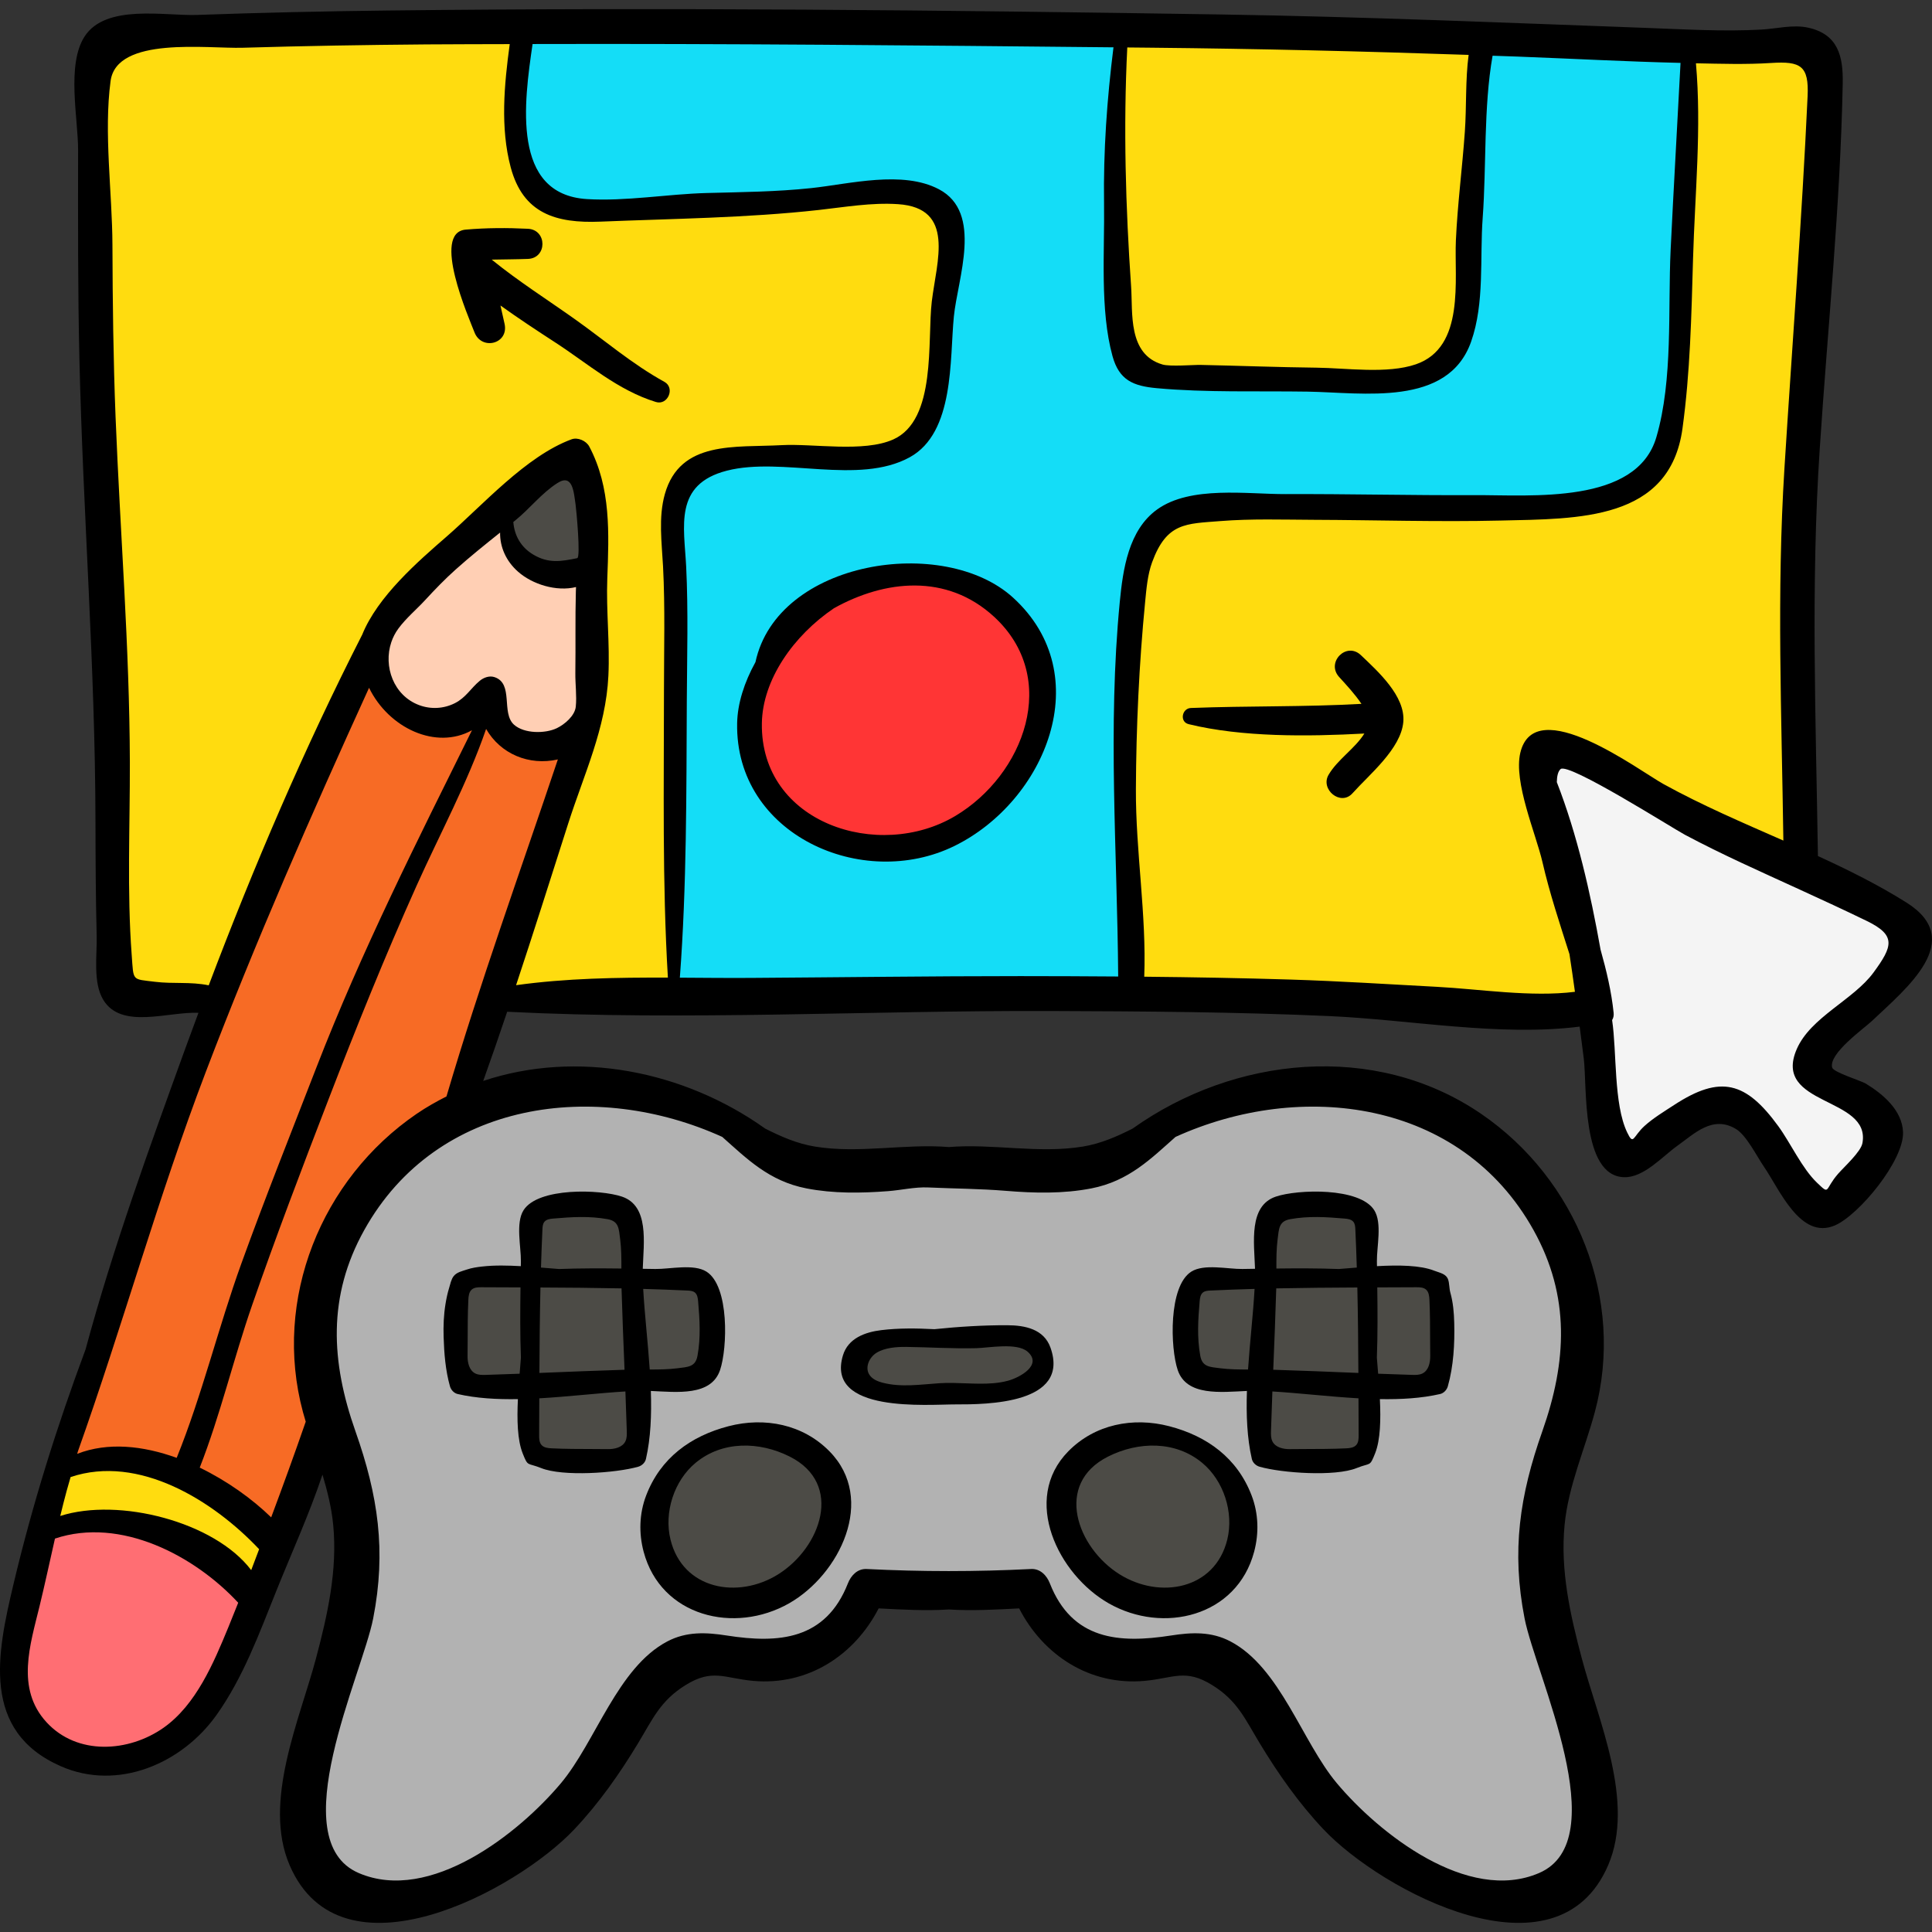 <?xml version="1.0" encoding="iso-8859-1"?>
<!-- Generator: Adobe Illustrator 19.0.0, SVG Export Plug-In . SVG Version: 6.00 Build 0)  -->
<svg version="1.1" id="Capa_1" xmlns="http://www.w3.org/2000/svg" xmlns:xlink="http://www.w3.org/1999/xlink" x="0px" y="0px"
	 viewBox="0 0 511.999 511.999" style="enable-background:new 0 0 511.999 511.999;" xml:space="preserve">
<rect x="0" y="0" width="511.999" height="511.999" fill="#333333" stroke="none"/>
<path style="fill:#FFDC0F;" d="M27.378,159.243c-0.067,1.537-0.146,3.072-0.238,4.605c-2.034,33.723-0.78,67.493,4.372,100.902
	c107.394-3.711,215.107-5.853,322.675-1.195c12.655,0.548,25.306,1.185,37.951,1.911c13.036,0.749,26.215,1.584,39.069-0.711
	c12.854-2.296,25.565-8.087,33.599-18.38c8.737-11.193,10.884-26.053,12.108-40.2c2.7-31.202,2.384-62.561,1.539-93.838
	c-0.178-6.607-1.28-13.68-0.982-20.229c0.257-5.66,2.863-10.59,4.258-16.097c3.34-13.185,3.173-27.015,2.953-40.516
	c-0.122-7.481-0.861-16.165-7.065-20.347c-3.724-2.51-8.499-2.667-12.99-2.739c-31.54-0.505-63.081-1.01-94.621-1.515
	c-108.23-1.733-216.381-4.858-324.525-1.73C34.862,9.471,26.488,12.08,25.461,23.31c-1.285,14.049-0.303,28.836-0.307,42.953
	C25.154,96.994,28.709,128.6,27.378,159.243z"/>
<path style="fill:#B2B2B2;" d="M209.048,306.107c-8.395-2.81-16.085-7.37-24.248-10.797c-23.853-10.013-52.644-9.516-74.543,4.254
	s-35.062,41.557-28.816,66.661c3.887,15.62,14.506,29.37,15.84,45.411c1.28,15.385-6.084,29.514-11.007,43.62
	c-4.041,11.578-10.31,27.563-2.396,38.667c5.026,7.052,13.76,10.937,22.414,11.248c8.653,0.311,17.19-2.643,24.612-7.103
	c13.535-8.133,22.398-20.904,30.245-34.253c7.856-13.363,13.38-27.982,31.617-25.615c7.939,1.031,16.525,3.42,23.558-0.404
	c6.61-3.594,9.678-11.669,16.043-15.683c9.283-5.855,33.867-6.171,40.996,3.209c3.782,4.976,6.205,11.341,11.581,14.529
	c10.517,6.237,24.524-3.627,35.963,0.692c6.796,2.565,10.798,9.412,14.56,15.625c13.071,21.588,31.919,42.469,56.898,46.065
	c10.021,1.443,21.504-0.723,27.5-8.881c4.738-6.446,5.005-15.255,3.108-23.027s-5.693-14.926-8.553-22.398
	c-5.727-14.961-7.669-31.353-5.598-47.238c1.646-12.618,5.756-24.802,7.656-37.384c3.678-24.35-6.582-48.001-27.379-61.416
	c-17.36-11.199-39.067-17.562-58.919-11.846c-10.478,3.017-19.766,9.156-29.911,13.155c-14.891,5.87-31.055,6.903-46.898,6.923
	C238.982,310.138,222.812,310.714,209.048,306.107z"/>
<path style="fill:#F76B25;" d="M15.133,386.593c20.223-4.429,42.544,2.422,56.8,17.434c8.919-8.703,11.28-22.098,11.471-34.557
	c0.19-12.46-1.289-25.161,1.843-37.222c2.86-11.015,9.619-20.976,18.799-27.703c4.493-3.292,9.584-5.873,13.372-9.956
	c4.644-5.006,6.851-11.737,8.928-18.242c8.543-26.75,17.086-53.5,25.63-80.249c-0.999,3.127-11.063,1.027-12.967,0.277
	c-4.565-1.799-7.846-5.331-9.802-9.716c1.382,3.098-16.97,2.506-18.718,1.877c-6.188-2.227-11.909-7.518-12.654-14.287
	c0.769,6.739-6.805,13.97-9.681,19.635c-21.471,42.299-37.042,87.708-52.732,132.536C28.427,346.398,21.664,366.458,15.133,386.593z
	"/>
<path style="fill:#FFCFB4;" d="M105.634,187.184c6.051,5.508,16.485,5.187,22.187-0.681c3.249,4.171,6.663,8.48,11.41,10.808
	c4.747,2.328,11.232,2.023,14.504-2.13c2.474-3.14,2.515-7.49,2.443-11.487c-0.199-11.069,0.447-22.606-0.769-33.572
	c0.407,3.667-12.404,0.441-13.807-0.541c-4.69-3.281-6.357-9.51-7.098-15.077C123.452,145.85,83.016,166.595,105.634,187.184z"/>
<path style="fill:#FFDC0F;" d="M10.155,404.757c10.192-0.544,20.522-1.079,30.509,1.028s19.759,7.201,25.344,15.743
	c1.942-4.81,3.885-9.619,5.827-14.429c-7.815-6.102-15.733-12.267-24.801-16.279c-7.42-3.283-18.852-6.449-26.914-3.48
	C15.06,389.201,10.485,404.738,10.155,404.757z"/>
<path style="fill:#FF6E73;" d="M3.234,431.926c-0.644,8.473,0.062,16.748,2.071,21.341c2.409,5.507,7.792,9.354,13.6,10.904
	s11.998,1.028,17.841-0.382c5.235-1.263,10.444-3.317,14.316-7.06c2.874-2.779,4.858-6.337,6.639-9.917
	c3.877-7.794,6.996-15.965,9.296-24.361c-6.784-4.479-13.76-8.666-20.902-12.548c-7.765-4.22-26.322-10.62-34.097-3.806
	C6.926,410.543,4.035,421.387,3.234,431.926z"/>
<path style="fill:#14DDF7;" d="M135.782,40.544c2.07,6.754,8.529,11.429,15.338,13.309c6.809,1.88,14.016,1.434,21.065,0.973
	c19.06-1.246,38.12-2.492,57.18-3.738c7.138-0.467,15.563-0.37,19.791,5.401c2.599,3.547,2.767,8.268,2.716,12.664
	c-0.126,10.928-0.981,21.849-2.557,32.663c-0.598,4.103-1.38,8.381-3.94,11.642c-5.436,6.926-15.852,6.293-24.644,5.836
	c-10.181-0.529-20.42,0.065-30.471,1.766c-3.457,0.585-7.229,1.511-9.253,4.375c-1.44,2.038-1.689,4.66-1.87,7.149
	c-1.501,20.694-0.59,41.038-1.577,61.821c-0.875,18.424,1.294,36.434,0.709,54.92c-0.113,3.563-1.372,13.332,2.132,15.73
	c4.553,3.117,13.138-0.803,18.081-1.225c9.999-0.854,20.548-0.362,30.646-0.585c23.718-0.524,47.447-0.559,71.166-0.105
	c-4.784-0.092,0.475-102.25,1.049-110.945c0.187-2.837,0.396-5.759,1.656-8.308c3.681-7.448,13.822-8.176,22.127-7.966
	c21.705,0.547,43.427,0.438,65.125-0.329c12.362-0.436,24.816-1.101,36.795-4.184c5.075-1.306,10.389-3.297,13.353-7.619
	c2.155-3.142,2.747-7.067,3.238-10.846c4.313-33.198,5.205-66.839,2.659-100.218c-17.913-2.016-35.97-2.742-53.987-2.171
	c-0.95,17.729-1.899,35.457-2.849,53.186c-0.527,9.835-1.069,19.766-3.75,29.244c-0.53,1.874-1.217,3.836-2.742,5.047
	c-1.496,1.189-3.512,1.43-5.414,1.61c-23.003,2.173-46.234,1.912-69.182-0.776c-2.379-0.279-4.878-0.632-6.783-2.086
	c-2.498-1.907-3.376-5.223-3.992-8.305c-5.164-25.827-2.969-52.489-0.754-78.734c-39.594-0.125-79.58-0.587-119.319-1.907
	c-9.294-0.309-27.667-5.568-35.884,0.181C134.196,13.226,133.428,32.862,135.782,40.544z"/>
<path style="fill:#F4F4F4;" d="M432.725,305.216c8.772-5.635,25.434-17.866,27.338-14.8c6.205,9.993,12.757,19.77,19.64,29.308
	c6.13-3.872,11.789-8.49,16.812-13.718c1.014-1.055,2.049-2.229,2.261-3.677c0.344-2.348-1.543-4.37-3.278-5.989
	c-5.491-5.124-10.982-10.247-16.472-15.371c8.683-7.331,16.998-15.096,24.904-23.259c1.491-1.539,3.084-3.475,2.624-5.568
	c-0.237-1.08-0.993-1.962-1.737-2.781c-8.512-9.374-18.878-17.057-30.322-22.475c-8.114-3.841-16.739-6.546-24.765-10.568
	c-10.23-5.126-19.342-12.316-29.714-17.148c-9.421-4.389-13.757,0.274-12.223,9.181c1.858,10.789,4.465,21.515,6.964,32.17
	c5.222,22.271,7.926,45.221,13.148,67.362C428.731,307.68,430.467,306.666,432.725,305.216z"/>
<path style="fill:#FF3535;" d="M199.739,183.12c-4.056,13.174,3.158,29.944,15.337,36.644c8.656,4.762,19.139,5.348,28.833,3.44
	c7.99-1.572,15.896-4.933,21.345-10.984c6.402-7.11,8.67-17.02,9.447-26.556c0.485-5.947,0.439-12.155-2.03-17.587
	c-2.091-4.601-5.817-8.336-10.105-11.011c-12.018-7.499-28.571-5.214-41.349-0.94C209.877,159.921,203.058,172.34,199.739,183.12z"
	/>
<g>
	<path style="fill:#4C4B46;" d="M140.369,149.244c7.429,5.445,15.395,5.82,16.342-4.314c0.717-7.671-0.892-16.504-5.571-22.854
		c-0.176-0.239-0.377-0.489-0.664-0.568c-0.421-0.115-0.833,0.181-1.168,0.46c-3.226,2.687-6.065,6.143-9.426,8.614
		c-1.733,1.274-4.872,1.973-6.191,3.656C129.192,139.979,136.067,146.09,140.369,149.244z"/>
	<path style="fill:#4C4B46;" d="M126.045,338.365c-1.596,0.089-3.416,0.295-4.339,1.6c-0.599,0.846-0.655,1.949-0.684,2.985
		c-0.218,7.927-0.09,15.864,0.387,23.779c5.828,0.34,11.656,0.681,17.484,1.021c0.791,6.19,1.583,12.38,2.374,18.57
		c9.475-0.037,18.95-0.073,28.425-0.11c-0.521-6.758-1.042-13.517-1.564-20.275c5.332-0.467,10.664-0.934,15.996-1.402
		c1.111-0.097,2.351-0.26,3.045-1.133c0.642-0.806,0.594-1.945,0.508-2.972c-0.628-7.42-1.648-14.806-3.054-22.118
		c-4.688,0.083-9.376,0.167-14.064,0.25c-0.597,0.011-1.235,0.01-1.733-0.32c-0.609-0.403-0.835-1.18-0.951-1.901
		c-0.543-3.378,0.347-6.948-0.719-10.199c-2.452-7.482-14.43-9.637-20.851-6.505c-6.831,3.332-3.956,11.606-5.508,17.73
		C136.112,338.335,130.86,338.096,126.045,338.365z"/>
	<path style="fill:#4C4B46;" d="M376.453,337.865c1.596,0.089,3.415,0.295,4.339,1.6c0.599,0.846,0.655,1.949,0.684,2.985
		c0.219,7.927,0.09,15.864-0.387,23.779c-5.828,0.34-11.656,0.681-17.484,1.021c-0.791,6.19-1.583,12.38-2.374,18.57
		c-9.475-0.037-18.95-0.073-28.425-0.11c0.521-6.758,1.042-13.517,1.563-20.275c-5.332-0.467-10.664-0.934-15.996-1.402
		c-1.111-0.097-2.351-0.26-3.045-1.133c-0.642-0.806-0.594-1.945-0.508-2.972c0.628-7.42,1.647-14.806,3.054-22.118
		c4.688,0.083,9.376,0.167,14.064,0.25c0.597,0.011,1.235,0.01,1.733-0.32c0.609-0.403,0.835-1.18,0.951-1.901
		c0.543-3.378-0.347-6.948,0.719-10.199c2.452-7.482,14.43-9.637,20.851-6.505c6.831,3.332,3.956,11.606,5.508,17.73
		C366.387,337.835,371.638,337.596,376.453,337.865z"/>
	<path style="fill:#4C4B46;" d="M174.351,395.621c-2.095,4.783-2.613,10.392-0.678,15.241c2.013,5.046,6.542,8.861,11.664,10.67
		c5.122,1.809,10.775,1.749,16.074,0.55c6.541-1.48,12.833-4.805,16.926-10.118c1.809-2.348,3.166-5.061,3.824-7.952
		c1.967-8.646-2.984-18.093-10.803-22.277C197.56,374.353,180.361,381.899,174.351,395.621z"/>
	<path style="fill:#4C4B46;" d="M230.332,355.184c-2.377,0.997-4.443,3.183-4.501,5.76c-0.059,2.629,1.991,4.937,4.394,6.006
		s5.111,1.158,7.74,1.229c8.579,0.233,17.159,0.466,25.738,0.698c2.845,0.077,5.776,0.141,8.436-0.872s5.013-3.381,5.11-6.225
		c0.1-2.922-2.211-5.492-4.904-6.631c-5.998-2.537-14.294-1.171-20.724-1.177C245.102,353.965,236.414,352.624,230.332,355.184z"/>
	<path style="fill:#4C4B46;" d="M287.21,412.828c6.043,7.461,16.09,11.001,25.68,10.53c3.465-0.17,6.989-0.846,9.955-2.646
		c6.323-3.838,8.791-12.151,7.683-19.464c-1.501-9.9-8.92-18.667-18.437-21.784c-8.3-2.718-21.555-1.305-26.996,6.417
		C279.662,393.59,281.612,405.917,287.21,412.828z"/>
</g>
<path d="M171.236,396.322c-1.823,4.77-1.974,9.985-0.666,14.904c4.57,17.181,24.091,21.914,38.563,13.663
	c13.323-7.595,23.198-27.527,10.705-40.256c-7.057-7.19-17.178-9.159-26.752-6.676C182.985,380.577,175.02,386.424,171.236,396.322z
	 M184.36,387.648c7.108-5.875,16.898-5.676,24.924-1.64c14.387,7.236,8.222,24.158-3.078,31.215
	c-10.643,6.647-25.255,4.034-28.515-9.207C175.917,400.809,178.626,392.388,184.36,387.648z"/>
<path d="M121.295,369.432c4.935,1.134,10.361,1.442,15.954,1.349c-0.262,5.454-0.145,10.807,1.25,14.332
	c1.481,3.743,1.149,2.418,4.895,3.934c5.733,2.32,19.815,1.332,25.729-0.347c0.956-0.271,1.826-1.062,2.054-2.054
	c1.274-5.544,1.515-11.703,1.303-18.028c6.873,0.301,15.976,1.449,18.342-5.538c1.963-5.798,2.496-22.221-3.597-26.08
	c-3.391-2.147-9.693-0.652-13.535-0.706c-1.119-0.016-2.236-0.033-3.354-0.05c0.231-6.945,1.748-16.667-5.51-19.125
	c-5.798-1.963-22.221-2.496-26.079,3.598c-2.147,3.391-0.652,9.693-0.707,13.535c-0.006,0.432-0.012,0.863-0.019,1.294
	c-3.386-0.185-6.812-0.284-10.189,0.089c-1.378,0.152-2.802,0.357-4.119,0.807c-1.206,0.413-2.642,0.684-3.478,1.738
	c-0.676,0.853-0.902,2.119-1.216,3.142c-0.426,1.39-0.728,2.827-0.961,4.261c-0.468,2.875-0.585,5.794-0.494,8.702
	c0.136,4.356,0.488,8.881,1.678,13.093C119.512,368.333,120.302,369.203,121.295,369.432z M165.719,381.998
	c-0.806,1.586-2.851,2.059-4.63,2.036c-1.337-0.017-2.668-0.023-3.997-0.027c-3.619-0.011-7.224-0.007-10.882-0.182
	c-0.974-0.047-2.055-0.158-2.702-0.887c-0.607-0.683-0.634-1.686-0.629-2.599c0.018-3.256,0.029-6.512,0.04-9.769
	c7.757-0.441,15.627-1.386,22.819-1.819c0.134,3.484,0.261,6.968,0.366,10.455C166.131,380.154,166.15,381.151,165.719,381.998z
	 M164.711,341.435c0.209,7.182,0.507,14.37,0.797,21.564c-7.514,0.227-15.034,0.542-22.561,0.843
	c0.036-7.548,0.103-15.098,0.276-22.644C150.386,341.229,157.549,341.289,164.711,341.435z M182.182,342.007
	c0.696,0.033,1.446,0.087,1.981,0.533c0.647,0.54,0.772,1.47,0.844,2.309c0.425,4.921,0.718,9.593-0.164,14.443
	c-0.544,2.994-2.535,2.957-5.343,3.315c-2.354,0.3-4.839,0.328-7.314,0.323c-0.494-7.3-1.355-14.64-1.732-21.356
	C174.365,341.684,178.275,341.819,182.182,342.007z M143.752,325.758c0.033-0.696,0.087-1.446,0.533-1.981
	c0.54-0.647,1.469-0.771,2.309-0.844c4.922-0.425,9.593-0.718,14.443,0.164c2.994,0.544,2.957,2.535,3.315,5.343
	c0.317,2.487,0.332,5.12,0.322,7.732c-5.516-0.064-11.022-0.077-16.54,0.129c-1.498-0.113-3.106-0.25-4.768-0.383
	C143.47,332.531,143.59,329.145,143.752,325.758z M123.934,355.346c0.011-3.62,0.007-7.224,0.182-10.882
	c0.047-0.974,0.158-2.055,0.887-2.702c0.682-0.606,1.687-0.634,2.599-0.629c3.445,0.018,6.89,0.03,10.336,0.043
	c-0.085,6.217-0.124,12.415,0.108,18.631c-0.101,1.338-0.221,2.768-0.34,4.242c-2.989,0.113-5.979,0.22-8.97,0.31
	c-0.95,0.028-1.946,0.047-2.793-0.384c-1.586-0.806-2.059-2.851-2.036-4.63C123.924,358.007,123.93,356.675,123.934,355.346z"/>
<path d="M293.797,424.889c14.472,8.251,33.993,3.518,38.563-13.663c1.309-4.919,1.158-10.135-0.666-14.904
	c-3.784-9.898-11.75-15.745-21.851-18.365c-9.573-2.483-19.694-0.514-26.752,6.676C270.598,397.362,280.474,417.294,293.797,424.889
	z M293.645,386.008c8.026-4.036,17.816-4.235,24.924,1.64c5.734,4.74,8.444,13.161,6.669,20.368
	c-3.26,13.241-17.872,15.854-28.515,9.207C285.423,410.166,279.258,393.244,293.645,386.008z"/>
<path d="M330.449,368.617c-0.211,6.325,0.029,12.485,1.303,18.028c0.229,0.993,1.099,1.784,2.055,2.054
	c5.914,1.679,19.996,2.667,25.729,0.347c3.746-1.516,3.414-0.19,4.895-3.934c1.394-3.525,1.511-8.878,1.25-14.332
	c5.593,0.093,11.019-0.215,15.954-1.349c0.993-0.229,1.784-1.099,2.055-2.055c1.518-5.355,1.835-11.269,1.695-16.804
	c-0.068-2.708-0.298-5.418-1.034-8.033c-0.306-1.087-0.237-2.466-0.587-3.452c-0.554-1.565-2.263-1.782-3.662-2.335
	c-3.71-1.468-9.444-1.523-15.192-1.208c-0.006-0.432-0.013-0.862-0.019-1.294c-0.054-3.842,1.441-10.144-0.706-13.535
	c-3.859-6.094-20.282-5.56-26.08-3.598c-7.258,2.458-5.741,12.18-5.51,19.125c-1.118,0.017-2.234,0.034-3.354,0.05
	c-3.842,0.054-10.144-1.441-13.535,0.706c-6.094,3.859-5.561,20.282-3.598,26.08C314.474,370.066,323.576,368.919,330.449,368.617z
	 M359.707,341.197c0.173,7.547,0.24,15.096,0.276,22.644c-7.526-0.301-15.047-0.616-22.561-0.843
	c0.291-7.194,0.588-14.382,0.797-21.564C345.381,341.289,352.544,341.229,359.707,341.197z M360.052,380.339
	c0.005,0.913-0.023,1.917-0.629,2.599c-0.648,0.729-1.728,0.84-2.702,0.887c-3.658,0.175-7.262,0.171-10.882,0.182
	c-1.329,0.004-2.661,0.01-3.997,0.027c-1.779,0.023-3.824-0.45-4.63-2.036c-0.431-0.847-0.412-1.844-0.384-2.794
	c0.105-3.487,0.232-6.971,0.366-10.455c7.192,0.433,15.061,1.377,22.818,1.819C360.023,373.826,360.034,377.082,360.052,380.339z
	 M375.327,341.132c0.913-0.005,1.917,0.023,2.6,0.629c0.729,0.648,0.84,1.729,0.887,2.702c0.175,3.658,0.171,7.263,0.182,10.882
	c0.004,1.329,0.01,2.661,0.027,3.997c0.023,1.779-0.45,3.824-2.036,4.63c-0.847,0.431-1.844,0.412-2.794,0.384
	c-2.991-0.09-5.981-0.197-8.97-0.31c-0.12-1.474-0.239-2.904-0.34-4.242c0.232-6.216,0.192-12.414,0.108-18.631
	C368.437,341.163,371.882,341.151,375.327,341.132z M338.578,328.44c0.358-2.808,0.32-4.798,3.315-5.343
	c4.851-0.882,9.522-0.589,14.443-0.164c0.839,0.073,1.769,0.197,2.309,0.844c0.446,0.535,0.5,1.285,0.533,1.981
	c0.163,3.386,0.283,6.772,0.386,10.16c-1.662,0.133-3.27,0.27-4.768,0.383c-5.518-0.206-11.024-0.193-16.539-0.129
	C338.246,333.559,338.26,330.927,338.578,328.44z M317.922,344.849c0.073-0.839,0.197-1.769,0.844-2.309
	c0.535-0.446,1.285-0.5,1.981-0.533c3.908-0.188,7.817-0.324,11.727-0.433c-0.377,6.716-1.238,14.056-1.732,21.356
	c-2.474,0.006-4.959-0.023-7.314-0.323c-2.808-0.358-4.798-0.32-5.343-3.315C317.205,354.441,317.498,349.77,317.922,344.849z"/>
<path d="M253.281,372.18c8.177,0.023,30.339-0.091,25.123-15c-1.744-4.986-6.808-5.966-11.482-5.981
	c-6.345-0.021-12.851,0.383-19.298,1.047c-4.728-0.248-9.451-0.309-14.091,0.255c-4.236,0.515-8.763,2.131-10.139,6.666
	C218.704,374.625,245.963,372.159,253.281,372.18z M240.156,356.945c6.208,0.078,12.362,0.495,18.593,0.336
	c3.295-0.084,10.763-1.539,13.576,0.93c4.033,3.537-2.094,6.864-5.231,7.704c-1.277,0.342-2.566,0.543-3.864,0.652
	c-4.758,0.403-9.521-0.313-14.286,0.001c-4.98,0.329-10.075,1.14-14.993-0.124c-1.426-0.367-2.916-0.993-3.646-2.271
	c-1.094-1.914,0.092-4.481,1.959-5.655C234.451,357.143,237.629,356.913,240.156,356.945z"/>
<path d="M494.434,287.155c-1.255-0.764-8.536-2.976-8.886-4.224c-1.034-3.697,8.439-10.38,10.538-12.369
	c9.166-8.687,25.023-21.395,9.162-31.366c-7.422-4.666-15.365-8.62-23.48-12.338c-0.55-36.128-1.91-71.55,0.466-107.715
	c2.119-32.261,5.47-64.657,6.105-96.985c0.143-7.308-1.244-13.064-9.145-14.822c-4.013-0.892-8.368,0.279-12.412,0.505
	C456.649,8.404,446.3,7.76,436.157,7.39c-37.46-1.367-74.886-2.958-112.372-3.551c-73.637-1.165-147.452-1.904-221.094-1.053
	c-16.818,0.196-33.633,0.567-50.44,1.171c-8.566,0.308-24.22-3.003-29.848,5.73c-4.818,7.475-1.698,21.76-1.707,30.006
	c-0.021,18.545-0.083,37.093,0.352,55.634c0.956,40.751,4.165,81.214,4.251,122.022c0.022,10.217,0.062,20.435,0.32,30.65
	c0.13,5.127-1.041,12.365,1.75,16.969c4.817,7.947,17.224,3.065,25.224,3.436c-1.136,3.061-2.279,6.121-3.389,9.185
	c-9.422,26.02-19.208,52.846-26.528,80.014c-7.587,20.377-14.063,40.968-19.13,62.336c-4.303,18.147-8.63,38.796,12.535,48.115
	c15.184,6.686,32.157-0.722,41.286-13.551c7.058-9.918,11.307-21.558,15.809-32.775c4.104-10.225,8.765-20.42,12.282-30.929
	c1.3,4.339,2.395,8.727,2.839,13.28c1.174,12.04-1.497,23.896-4.57,35.458c-4.314,16.233-14.167,37.99-6.982,54.739
	c13.618,31.744,60.033,6.81,75.408-9.442c6.522-6.894,12.042-14.745,16.938-22.853c3.932-6.511,5.92-11.263,12.55-15.392
	c7.177-4.47,10.316-1.838,17.93-1.144c14.549,1.326,26.912-6.826,33.277-19.206c6.241,0.32,12.415,0.678,18.617,0.286
	c6.202,0.392,12.377,0.034,18.617-0.286c6.365,12.38,18.728,20.532,33.277,19.206c7.615-0.694,10.753-3.326,17.93,1.144
	c6.631,4.129,8.619,8.881,12.551,15.392c4.895,8.108,10.416,15.959,16.938,22.853c15.374,16.252,61.79,41.186,75.407,9.442
	c7.185-16.75-2.668-38.507-6.982-54.739c-3.073-11.562-5.744-23.418-4.569-35.458c1.012-10.369,5.327-19.909,8.012-29.874
	c8.037-29.834-4.785-61.73-30.178-79.063c-28.125-19.198-65.488-15.176-92.32,3.945c-4.149,2.1-8.407,3.982-13.177,4.764
	c-11.779,1.93-23.74-0.829-35.506,0.129c-11.766-0.958-23.727,1.801-35.506-0.129c-4.77-0.782-9.027-2.665-13.176-4.764
	c-21.535-15.345-49.845-20.933-74.726-12.63c2.183-6.088,4.283-12.204,6.349-18.332c47.623,2.392,95.998-0.357,143.679-0.198
	c24.763,0.082,49.566,0.239,74.308,1.35c21.249,0.954,44.984,5.458,66.234,2.786c0.369,2.838,0.748,5.694,1.091,8.49
	c0.896,7.314-0.716,31.062,10.66,31.416c5.258,0.163,10.217-5.544,14.156-8.341c4.51-3.203,9.35-8.178,15.545-4.414
	c2.755,1.675,5.559,7.328,7.411,10.017c4.108,5.963,9.613,19.408,18.736,15.53c6.412-2.725,18.447-17.309,18.094-24.809
	C504.049,294.184,499.008,289.942,494.434,287.155z M298.741,12.577c2.239,0.022,4.479,0.044,6.719,0.066
	c27.92,0.281,55.835,0.944,83.741,1.903c-0.891,6.706-0.527,13.652-1.003,20.367c-0.678,9.585-1.931,19.147-2.372,28.744
	c-0.478,10.408,2.526,28.357-10.591,32.883c-7.598,2.622-18.557,0.985-26.308,0.897c-10.279-0.116-20.551-0.519-30.829-0.733
	c-1.738-0.036-7.978,0.491-10.024-0.106c-9.244-2.695-7.842-13.747-8.317-20.619C298.3,54.917,297.682,33.679,298.741,12.577z
	 M20.644,384.632c11.843-33.278,21.264-67.436,33.87-100.501c13.176-34.564,27.983-68.243,43.289-101.857
	c5.212,10.695,17.755,16.544,27.276,11.246c-14.622,29.543-29.238,58.446-41.226,89.365c-6.7,17.278-13.574,34.508-19.88,51.935
	c-6.08,16.8-10.432,34.966-17.149,51.524c-8.923-3.235-18.273-4.228-26.366-1.058C20.522,385.069,20.581,384.849,20.644,384.632z
	 M103.699,170.188c0.426-1.267,1.045-2.481,1.862-3.592c2.052-2.79,4.814-5.075,7.15-7.61c2.57-2.791,5.211-5.523,8.039-8.054
	c3.81-3.41,7.79-6.602,11.778-9.789c-0.052,3.832,1.573,7.542,4.742,10.348c3.785,3.352,10.142,5.365,15.381,4.083
	c-0.013,0.391-0.033,0.788-0.044,1.177c-0.192,7.194-0.035,14.39-0.137,21.585c-0.04,2.869,0.41,6.147,0.114,8.943
	c-0.258,2.437-2.949,4.692-5,5.686c-3.064,1.485-8.666,1.513-11.371-0.916c-3.465-3.111-0.007-10.906-5.171-12.605
	c-1.325-0.436-2.814,0.077-3.89,0.965c-2.405,1.986-3.663,4.456-6.623,5.947c-2.942,1.482-6.358,1.659-9.445,0.512
	C104.297,184.343,101.542,176.594,103.699,170.188z M136.034,138.33c0.166-0.134,0.331-0.265,0.497-0.399
	c3.881-3.124,6.979-7.244,11.226-9.938c4.05-2.569,4.306,2.525,4.776,5.717c0.191,1.294,1.395,14.013,0.433,14.209
	c-4.241,0.864-7.606,1.472-11.658-0.953C137.994,144.985,136.317,141.874,136.034,138.33z M60.537,431.181
	c-3.904,9.477-8.575,20.637-17.211,26.702c-9.211,6.467-22.859,7.429-31.033-1.511c-8.153-8.919-4.278-20.55-1.804-30.747
	c1.443-5.947,2.721-11.923,4.076-17.883c17.428-5.832,37.03,4.551,48.563,16.998C62.263,426.886,61.419,429.039,60.537,431.181z
	 M66.573,416.099c-9.686-12.821-35.099-19.332-50.603-14.352c0.531-2.189,1.075-4.376,1.668-6.553
	c0.342-1.256,0.716-2.505,1.07-3.76c18.099-6.085,37.828,6.255,49.964,19.12C67.963,412.4,67.292,414.257,66.573,416.099z
	 M191.4,301.289c6.511,5.763,12.371,11.706,22.288,13.642c7.135,1.393,14.47,1.283,21.687,0.732
	c3.444-0.263,7.139-1.136,10.577-0.978c6.943,0.319,13.629,0.324,20.546,0.894c7.562,0.623,15.259,0.814,22.742-0.647
	c9.918-1.936,15.777-7.879,22.288-13.642c33.289-15.109,75.573-9.942,94.868,24.689c9.777,17.549,8.834,34.896,2.338,53.312
	c-6.007,17.027-8.209,31.707-4.7,49.63c2.926,14.948,24.095,58.744,3.825,67.454c-18.926,8.132-42.503-10.579-53.602-23.83
	c-9.216-11.003-14.982-30.629-28.182-37.557c-5.08-2.665-10.267-2.417-15.765-1.559c-13.773,2.149-26.2,1.185-32.1-13.852
	c-0.807-2.056-2.527-3.898-4.958-3.775c-14.589,0.738-29.083,0.734-43.575,0c-2.431-0.123-4.152,1.719-4.959,3.775
	c-5.9,15.037-18.327,16.002-32.1,13.852c-5.498-0.858-10.685-1.106-15.765,1.559c-13.201,6.927-18.967,26.554-28.182,37.557
	c-11.1,13.251-34.676,31.962-53.602,23.83c-20.27-8.71,0.898-52.506,3.824-67.454c3.509-17.922,1.307-32.602-4.699-49.63
	c-6.496-18.416-7.439-35.763,2.338-53.312C115.828,291.347,158.111,286.18,191.4,301.289z M118.321,290.565
	c-2.678,1.362-5.317,2.841-7.858,4.577c-25.394,17.333-38.215,49.229-30.178,79.063c0.231,0.855,0.486,1.704,0.737,2.553
	c-2.94,8.501-6.014,16.942-9.156,25.358c-5.078-4.946-11.725-9.69-18.935-13.182c5.436-13.859,8.98-28.928,13.857-42.981
	c6.338-18.263,13.221-36.322,20.175-54.358c7.379-19.139,15.035-38.165,23.438-56.879c6.145-13.685,13.507-27.29,18.424-41.536
	c3.812,6.611,11.351,9.811,19.014,8.078C137.87,230.957,127.173,260.535,118.321,290.565z M175.714,150.128
	c0.57,10.961,0.241,21.992,0.242,32.966c0.002,25.319-0.464,50.712,1.041,75.984c-13.472-0.046-27.013,0.162-40.232,2.006
	c2.251-6.794,4.461-13.601,6.648-20.415c2.406-7.498,4.788-15.003,7.19-22.503c4.185-13.062,9.938-25.083,10.622-39.046
	c0.421-8.596-0.609-17.186-0.289-25.782c0.448-12.012,1-24.084-4.775-35.003c-0.796-1.505-3.045-2.524-4.699-1.912
	c-12.09,4.469-23.528,17.439-33.07,25.742c-7.556,6.574-18.32,15.874-22.425,26.083c-0.011,0.02-0.023,0.034-0.034,0.055
	c-15.28,29.98-28.672,61.259-40.618,92.82c-4.861-1.008-9.366-0.333-14.281-0.942c-6.181-0.766-5.607-0.089-6.131-7.073
	c-1.268-16.903-0.444-34.142-0.49-51.083c-0.082-30.635-2.58-60.954-3.787-91.529c-0.599-15.171-0.776-30.356-0.828-45.537
	c-0.048-13.897-2.331-29.8-0.492-43.49c1.602-11.925,25.603-8.536,35.007-8.815c16.249-0.482,32.504-0.757,48.76-0.886
	c7.336-0.058,14.675-0.049,22.012-0.077c-1.467,10.739-2.533,22.174,0.251,32.628c3.262,12.252,11.928,14.901,23.791,14.417
	c19.18-0.783,38.777-0.969,57.852-3.089c6.96-0.774,13.983-2.008,21.016-1.54c15.248,1.013,10.22,15.109,8.942,25.764
	c-1.241,10.35,1.328,31.414-10.207,36.583c-7.853,3.519-21.2,1.051-29.557,1.514c-12.303,0.681-26.94-1.345-30.981,12.966
	C174.446,137.117,175.386,143.828,175.714,150.128z M296.331,258.783c-8.645-0.064-17.29-0.102-25.934-0.102
	c-23.775-0.001-47.549,0.322-71.323,0.476c-6.251,0.041-12.569-0.024-18.907-0.062c1.833-24.401,1.725-48.943,1.844-73.414
	c0.058-11.83,0.414-23.735-0.17-35.552c-0.524-10.615-3.334-21.783,10.805-25.401c14.65-3.749,34.853,3.926,48.454-3.555
	c11.891-6.54,10.558-25.922,11.68-37.261c1.001-10.126,7.804-27.538-3.934-33.743c-9.666-5.109-23.675-1.406-33.844-0.32
	c-9.214,0.984-18.518,1.06-27.776,1.305c-10.321,0.272-21.396,2.244-31.678,1.608c-20.087-1.243-16.662-25.66-14.408-41.093
	c51.309-0.138,102.647,0.355,153.945,0.872c-1.72,13.753-2.7,27.471-2.499,41.36c0.184,12.673-1.134,28.22,2.24,40.473
	c1.754,6.369,5.472,7.927,11.724,8.498c13.145,1.2,26.796,0.708,40.006,0.915c14.596,0.229,37.185,4.163,43.307-13.249
	c3.619-10.293,2.272-22.102,3.065-32.807c1.012-13.663,0.202-29.253,2.622-42.964c2.241,0.081,4.482,0.148,6.722,0.233
	c14.361,0.544,28.718,1.323,43.086,1.668c-0.853,16.504-1.827,33.005-2.621,49.512c-0.76,15.796,0.68,34.397-3.779,49.662
	c-5.247,17.958-33.182,15.299-48.303,15.375c-16.642,0.083-33.287-0.342-49.93-0.274c-10.176,0.042-25.228-2.304-34.092,4.087
	c-7.576,5.462-9.042,15.847-9.881,24.494C293.508,192.94,296.086,225.483,296.331,258.783z M380.749,261.516
	c-12.89-0.686-25.769-1.52-38.672-1.92c-12.943-0.403-25.892-0.629-38.842-0.76c0.627-16.374-2.285-33.222-2.21-49.719
	c0.076-16.465,0.846-33.204,2.446-49.594c0.333-3.421,0.651-7.248,1.847-10.514c3.871-10.564,8.973-10.189,18.059-10.917
	c8.201-0.656,16.573-0.366,24.792-0.337c16.489,0.058,33.016,0.585,49.501,0.197c20.622-0.486,44.838,0.076,48.203-24.387
	c2.046-14.869,2.371-29.991,2.799-44.972c0.491-17.181,2.288-34.653,0.767-51.818c6.624,0.127,13.297,0.343,19.91-0.084
	c7.88-0.51,10.056,0.748,9.683,8.803c-1.523,32.883-4.068,65.696-6.136,98.553c-2.086,33.136-0.739,65.666-0.287,98.714
	c-10.774-4.74-21.622-9.374-31.754-14.969c-6.499-3.589-34.102-24.406-37.95-8.322c-1.867,7.804,4.149,21.553,5.855,28.973
	c1.908,8.3,4.601,16.346,7.165,24.418c0.52,3.338,0.981,6.658,1.448,9.979C405.693,264.297,392.336,262.133,380.749,261.516z
	 M493.562,302.947c-0.423,2.301-4.822,6.262-6.424,8.093c-3.721,4.25-2.064,5.78-5.597,2.406
	c-4.005-3.823-6.992-10.494-10.288-15.016c-8.543-11.719-15.244-13.658-27.568-5.617c-2.592,1.691-5.591,3.5-7.878,5.583
	c-3.132,2.852-2.866,5.313-4.6,1.687c-3.604-7.533-2.72-21.387-3.982-29.75c0.32-0.513,0.483-1.148,0.405-1.901
	c-0.59-5.751-1.927-11.284-3.468-16.776c-2.686-15.09-6.195-30.55-11.591-44.384c0.032-1.6,0.316-2.836,0.994-3.451
	c2.064-1.872,29.606,15.617,32.96,17.404c9.918,5.283,20.173,9.821,30.384,14.498c5.959,2.729,11.91,5.474,17.807,8.337
	c7.852,3.813,6.883,6.715,1.79,13.661c-5.329,7.269-16.673,11.823-20.349,20.299C469.569,293.21,495.847,290.51,493.562,302.947z"/>
<path d="M268.465,158.37c-18.3-16.671-62.446-9.941-68.26,17.095c-2.959,5.353-4.755,10.955-4.855,16.201
	c-0.562,29.505,33.201,44.542,57.64,32.497C277.013,212.324,291.001,178.9,268.465,158.37z M253.149,216.248
	c-20.208,12.039-51.66,1.997-51.247-24.581c0.178-11.506,8.346-23.217,19.114-30.488c13.512-7.523,29.881-9.257,42.399,2.242
	C281.111,179.678,271.405,205.373,253.149,216.248z"/>
<path d="M360.655,173.625c-3.825-3.65-9.302,1.889-5.778,5.778c1.972,2.177,4.19,4.539,5.92,7.125
	c-15.001,0.853-30.208,0.507-45.203,1.096c-2.384,0.094-3.056,3.683-0.58,4.287c14.188,3.462,31.475,3.3,46.557,2.482
	c-2.453,3.955-7.135,6.898-9.49,10.946c-2.25,3.869,3.213,8.382,6.338,4.891c4.468-4.992,12.857-11.799,13.473-18.911
	C372.486,184.47,365.124,177.89,360.655,173.625z"/>
<path d="M176.073,101.19c-8.526-4.688-15.729-10.923-23.62-16.528c-7.448-5.29-15.073-10.117-22.143-15.858
	c3.193-0.066,6.386-0.069,9.587-0.188c5.15-0.192,5.133-7.731,0-7.989c-5.51-0.276-10.987-0.252-16.484,0.222
	c-9.095,0.785,0.818,23.3,2.32,27.203c1.893,4.919,9.124,3.097,7.989-2.202c-0.352-1.643-0.719-3.268-1.094-4.889
	c4.729,3.388,9.59,6.592,14.512,9.787c8.697,5.645,16.612,12.691,26.68,15.785C176.978,107.504,178.983,102.791,176.073,101.19z"/>
<g>
</g>
<g>
</g>
<g>
</g>
<g>
</g>
<g>
</g>
<g>
</g>
<g>
</g>
<g>
</g>
<g>
</g>
<g>
</g>
<g>
</g>
<g>
</g>
<g>
</g>
<g>
</g>
<g>
</g>
</svg>
